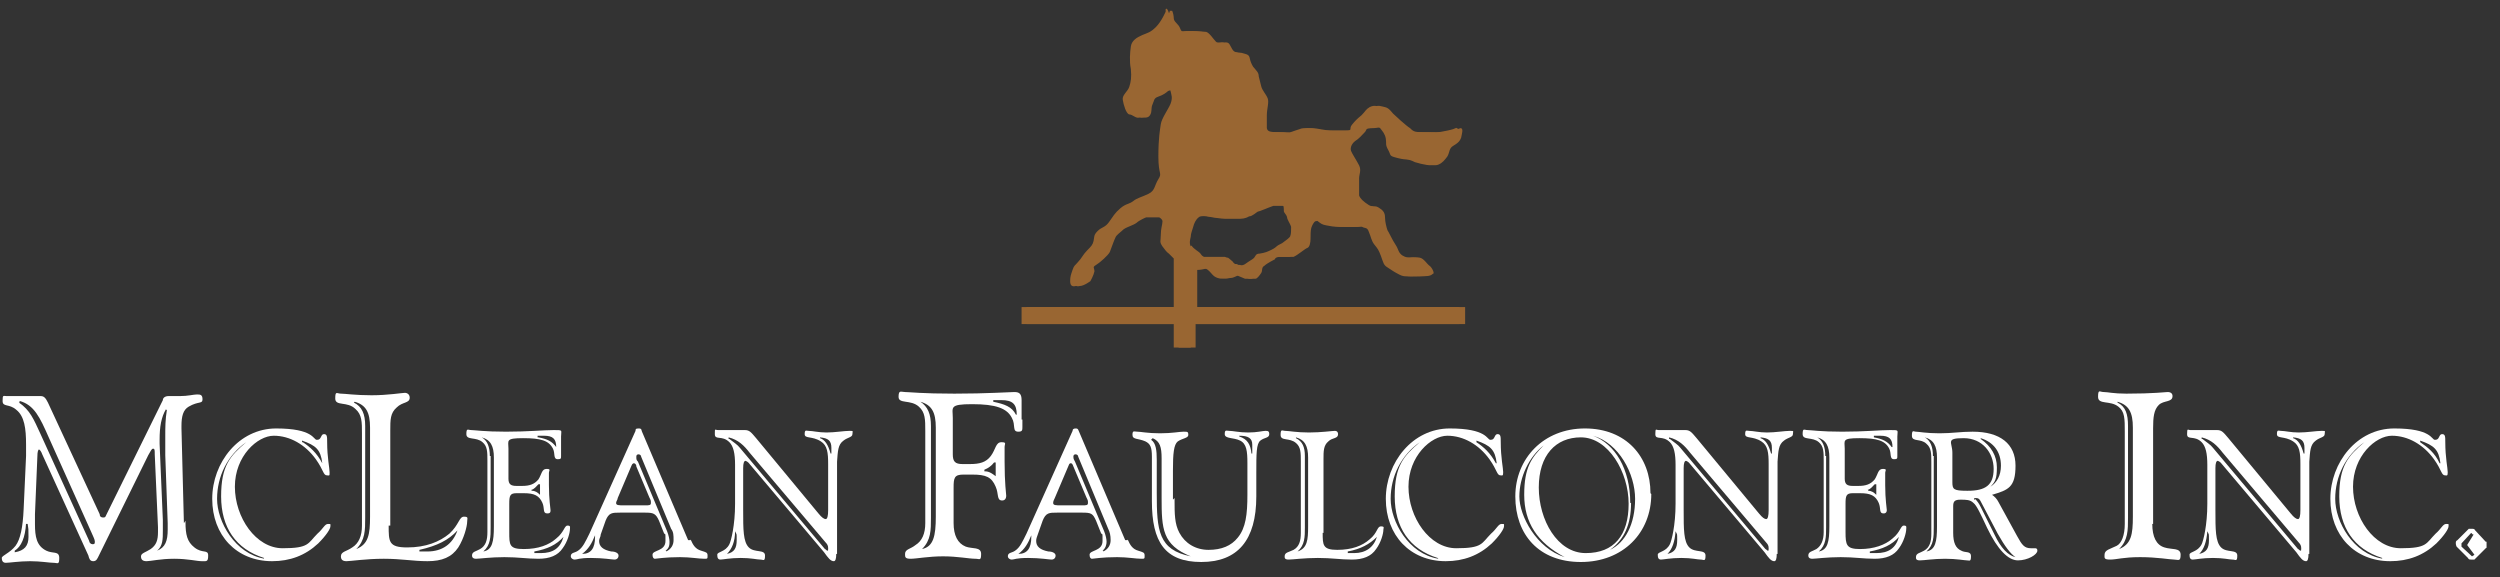 <?xml version="1.0" encoding="UTF-8"?> <svg xmlns:xlink="http://www.w3.org/1999/xlink" xmlns="http://www.w3.org/2000/svg" viewBox="26.28 7.564 308.88 71.314" version="1.1" id="Layer_1" style="max-height: 500px" width="308.88" height="71.314"><rect x="26.28" y="7.564" width="308.88" height="71.314" fill="#333333" stroke="none"/><defs><style> .st0 { fill: none; } .st1 { fill: #996632; } .st2 { fill: #fff; } .st3 { clip-path: url(#clippath); } </style><clipPath id="clippath"><rect height="74.2" width="307" y="8.9" x="26.5" class="st0"></rect></clipPath></defs><g class="st3"><g><path d="M174.2,46v-5.1h.2c.7,0,1.1-.4,1.6,0s.6.8,1.2,1c.7.2.8,0,1.2,0,.3,0,1-.4,1-.4l1.2.5h.8c.2,0,.5-.4.7-.7s0-.7.4-.9c.3-.3,1.3-.8,1.3-.8,0,0,0-.3.7-.3s1,0,1.6,0c.5-.2,1.4-1,1.7-1.1s.4-.7.4-1.1,0-1.1.1-1.4c.1-.3.3-.7.5-.8.3,0,.5-.3.8,0,.4.3.5.4,1,.5.6,0,1,.2,1.7.2h1.8c.5,0,.8-.2,1,0,.3.2.6,0,.8.6.3.7.3,1.1.7,1.6s.5.6.8,1.4c.3.8.3,1.1.8,1.4.5.3.7.5,1.3.8.7.4.9.3,2,.3s1.5,0,1.8-.3c.3,0-.1-.8-.4-1-.3-.2-.7-.9-1.2-1s-.6,0-1,0c-.5,0-.7,0-1.2-.3-.5-.4-.4-.7-.8-1.3-.4-.6-.8-1.5-1-1.8-.1-.3-.3-1-.3-1.6s-.3-.9-.8-1.2-.7,0-1.2-.3-1.1-.8-1.2-1.2v-2.1c0-.5.3-1,0-1.6s-.9-1.5-1-1.8,0-.8.5-1.2c.5-.3.9-.8,1.2-1.1s0-.5.9-.5,1.2-.3,1.5,0c.3.4.6.7.7,1.3s-.1.7.3,1.4c.4.7,0,.7,1.2,1,1.3.3,1.1,0,2.1.5,1,.3,2,.5,2.4.3.5-.2.8-.6,1.1-1,.3-.5.2-1,.7-1.3s.8-.5,1-1c.1-.5.3-1.1,0-1.2-.3,0,.2,0-1.2.3s-1.3.2-2.9.2-1.7,0-2.2-.5c-.5-.3-1.9-1.6-2.1-1.8-.2-.2-.5-.7-1-.8s-.8-.3-1.4,0c-.5.3-.5.5-1,1-.6.5-.8.7-1.2,1.2s.2.7-.8.7h-2c-1.2,0-1.8-.3-2.7-.3s-.5,0-1.5.3-.3.3-1.9.2c-1.6,0-2,0-2.1-.5v-1.6c0-.8.3-1.6.1-2.1s-.7-1-.8-1.5-.2-.7-.3-1.2c0-.5-.3-.7-.7-1.2q-.3-.5-.4-1c-.1-.5-.3-.5-1-.7-.7-.1-.9,0-1.2-.5s-.3-.8-.8-.8-.9.2-1.2-.1c-.3-.3-.8-1.1-1.2-1.2-.3,0-.9-.1-1.8-.1s-1.2.3-1.4-.3c-.2-.6-.8-.8-.8-1.3s-.3-1.4-.5-1.1v.3s-.5,1.2-1.2,1.9c-.7.7-1,.7-1.7,1-.7.4-1.3.7-1.4,1.4,0,.8-.2,1.8,0,2.8.1,1,0,1.6-.2,2.2-.2.6-.9,1-.8,1.6,0,.6.4,1.7.8,1.8.4,0,.8.5,1.2.4.5,0,.8,0,1-.6.1-.5,0-.7.2-1.1.2-.4.1-.7.7-.9.6-.2,1-.5,1.2-.7.2,0,.7-.4.8,0,.1.5.3.8,0,1.6-.3.7-1.1,1.8-1.2,2.5-.1.7-.3,1.7-.3,4s.5,2,0,2.8-.4,1.4-1.2,1.8c-.8.4-1.4.5-1.9.9s-.9.3-1.6.9c-.7.6-.9,1-1.4,1.7s-.9.6-1.4,1.1-.4.7-.5,1.2-.3.7-.8,1.2-.7,1-1.1,1.4c-.4.5-.5.4-.7,1s-.3.8-.3,1.4.3.7.7.6c.5,0,1.3-.6,1.3-.6,0,0,.4-.7.5-1.2,0-.5-.3-.5.2-.8s1.5-1.2,1.7-1.6c.2-.5.5-1.4.7-1.8.1-.3.7-.7,1-1,.4-.3,1.2-.5,1.6-.8.3-.3,1.2-.7,1.2-.7h2.2s.5.3.4.6-.2.8-.2,1.6-.2.8.2,1.4c.3.4.5.7.8.9.2.2.4.4.6.6v6h-18.8v2.1h18.8v2.9h2.1v-2.9h33.3v-2.1h-33.3l.2.4ZM173.4,38c-.2-.4-.1-.7,0-1.2,0-.4.2-.8.3-1.2s.3-.9.7-1.2c.3-.3,1.6,0,1.6,0,0,0,1.2.2,1.7.2h1.4c.6,0,1,0,1.5-.3.4,0,.9-.5,1.1-.6.2,0,1.3-.5,1.9-.7.6,0,1.3,0,1.5,0s.2.4.2.7.3.4.4.8c0,.3.4.8.5,1.2,0,.4,0,.9-.1,1.1,0,.2-.6.6-1,.9-.4.2-.6.3-.8.5s-.9.5-.9.5c0,0-.4.2-1.1.3-.6,0-.4.4-.9.7s-.6.4-.9.6c-.3.2-.8.2-1,0-.2,0-.7,0-.9-.4-.2-.2-.6-.5-.6-.5h-2.5c-.5,0-.7-.2-.9-.5-.1-.2-.9-.6-1.1-1" class="st1"></path><path d="M79.9,93.3h1.7v1.7s-.3,0-.4,0c0-.7-.3-1.1-.8-1.2h-1.6q-.5,0-.5.7v2.2q0,.3.3.3h.7c1.1,0,1.2,0,1.4-.5v-.4h.5v2.5h-.4v-.5c-.2-.5-.4-.5-1.5-.5h-.7q-.3,0-.3.3v1.7c0,1.3,0,1.3.7,1.4h.5v.4h-3.5s0-.3,0-.4h.3c.6,0,.7,0,.7-1.4v-4.5c0-1.3,0-1.3-.7-1.4h-.2v-.4h1.5s2.3,0,2.3,0Z" class="st2"></path><path d="M85.1,98.3q-.3,0-.4.3l-.5,1.5c-.2.7-.2.8.3.8h.4v.4h-2.5v-.4h.4c.4,0,.5-.2.7-.6,0-.3.3-.8.6-1.5l1.7-4.3c.2-.4.3-.7.2-.9.4,0,.8-.6.8-.6h.2c.2.5.4,1.1.5,1.7l1.7,5.1c.3.8.3.9,1,1h.2v.4h-3.1s0-.3,0-.4h.3c.4,0,.5-.2.3-.7l-.6-1.6c0-.3-.2-.3-.5-.3h-1.7ZM86.6,97.8c.3,0,.4,0,.3-.3l-.5-1.5c-.2-.6-.3-.9-.3-1h0s0,.4-.4,1l-.5,1.4c0,.4,0,.4.2.4h1.3,0Z" class="st2"></path><path d="M93.2,95.1c0-1.2,0-1.3-.6-1.4h-.3v-.4c.8,0,1.8,0,2.8,0s1.8,0,2.3.4c.6.3,1.1.9,1.1,1.8s-.9,1.7-1.5,1.9v.2c1,1.6,1.6,2.7,2.1,3.1.3.3.7.4.8.4v.2h-.8c-1.2,0-1.8-.5-2.5-1.6-.3-.5-.7-1.2-1-1.6-.2-.4-.4-.4-.8-.4s-.4,0-.4.3v1.6c0,1.3,0,1.3.7,1.4h.3v.4h-3.2s0-.3,0-.4h.3c.6,0,.7,0,.7-1.4v-4.4ZM94.6,96.9q0,.4.6.4c1.2,0,1.7-.6,1.7-1.7s-.6-1.8-1.7-1.8-.6,0-.6.6v2.5Z" class="st2"></path><path d="M111.8,101c0,0,0,.3,0,.4h-3.1s0-.3,0-.4h.3c.5,0,.5-.2.5-1.1v-5h0c-.3.7-.5,1-.7,1.5l-1,2.1c-.4.8-1,2.2-1.2,2.8h-.3c-.2-.7-.7-1.8-1-2.4l-1.1-2.3c-.2-.5-.6-1.3-.7-1.6h0v4.8q0,1,.5,1.1h.4v.4h-2.6c0,0,0-.3,0-.4h.2c.6,0,.7-.3.8-1,0-.8,0-1.6.2-2.8,0-.8,0-1.8,0-2.6s-.2-.8-.7-.9h-.4v-.4h2.4c0,.7.4,1.4.7,2l1.3,2.8c0,.2.4.8.6,1.1.2-.4.4-.7.6-1.3l1.1-2.3c.4-.8.8-1.5,1-2.3h2.3c0,0,.2.3,0,.4h-.4c-.5,0-.7.3-.7,1,0,1.8,0,3.6,0,5.4,0,.8.2.9.6.9h.4-.2Z" class="st2"></path><rect height="8.5" width=".6" y="93.1" x="119.2" class="st2"></rect><path d="M127.8,95.1c0-1.3,0-1.3-.7-1.4h-.2v-.4h5.5c0,.2.1,1.2.2,1.7,0,0-.3,0-.4,0-.2-.7-.4-1-.8-1.1-.3,0-.6,0-1,0h-.8q-.5,0-.5.7v2q0,.3.3.3h.6c1.1,0,1.3,0,1.3-.5v-.4h.5v2.5h-.4v-.5c-.2-.5-.4-.5-1.4-.5h-.6q-.3,0-.3.3v1.5c0,.6,0,1.1.2,1.3.1.2.4.3,1.4.3,1.5,0,1.8-.3,2.2-1.3h.4c0,.5-.3,1.4-.5,1.8h-6.2s0-.3,0-.4h.4c.6,0,.7,0,.7-1.4v-4.5h0Z" class="st2"></path><path d="M135.7,101c-.2-.3-.4-1.1-.4-1.8s.3,0,.4,0c.2.6.9,1.9,2.1,1.9s1.4-.6,1.4-1.3-.3-1.2-1.2-1.8l-.5-.3c-.9-.5-1.7-1.2-1.7-2.3s.9-2.2,2.7-2.2,1.1,0,1.7.3c.1.3.3,1.1.3,1.6s-.3,0-.4,0c-.2-.6-.6-1.4-1.6-1.4s-1.4.6-1.4,1.3.4,1.1,1.2,1.5l.8.4c.8.4,1.7,1.2,1.7,2.4s-1.1,2.4-2.8,2.4-1.7-.4-2-.5" class="st2"></path><path d="M146,94.3q0-.5-.3-.5h-.7c-1.1,0-1.4,0-1.9,1.1h-.4c.2-.7.4-1.4.5-1.8h.2c0,.3.2.3,1.1.3h4.9c.6,0,.8,0,.9-.3h.3c-.1.5-.2,1.5-.2,1.9,0,0-.3,0-.4,0-.2-.9-.4-1.2-1.7-1.2h-.7q-.3,0-.3.5v5.2c0,1.3.1,1.3.7,1.4h.4v.4h-3.7s-.1-.3,0-.4h.5c.6,0,.7,0,.7-1.4v-5.2h0Z" class="st2"></path><path d="M153.7,98.3q-.3,0-.4.3l-.5,1.5c-.2.7-.2.8.3.8h.4v.4h-2.5v-.4h.4c.4,0,.5-.2.7-.6.1-.3.3-.8.6-1.5l1.7-4.3c.2-.4.3-.7.2-.9.4,0,.8-.6.8-.6h.2c.2.5.4,1.1.5,1.7l1.7,5.1c.3.8.3.9,1,1h.2v.4h-3.1s-.1-.3,0-.4h.3c.4,0,.5-.2.3-.7l-.6-1.6c-.1-.3-.2-.3-.5-.3h-1.7ZM155.2,97.8c.3,0,.4,0,.3-.3l-.5-1.5c-.2-.6-.3-.9-.3-1h0s-.1.4-.4,1l-.5,1.4c-.1.4,0,.4.2.4h1.3-.1Z" class="st2"></path><path d="M162.8,94.3q0-.5-.3-.5h-.7c-1.1,0-1.4,0-1.9,1.1h-.4c.2-.7.4-1.4.5-1.8h.2c0,.3.2.3,1.1.3h4.9c.6,0,.8,0,.9-.3h.3c-.1.5-.2,1.5-.2,1.9,0,0-.3,0-.4,0-.2-.9-.4-1.2-1.7-1.2h-.7q-.3,0-.3.5v5.2c0,1.3.1,1.3.7,1.4h.4v.4h-3.7s-.1-.3,0-.4h.5c.6,0,.7,0,.7-1.4v-5.2h0Z" class="st2"></path><path d="M170.5,95.1c0-1.3-.1-1.3-.7-1.4h-.2v-.4h5.5c0,.2.1,1.2.2,1.7,0,0-.3,0-.4,0-.2-.7-.4-1-.8-1.1-.3,0-.6,0-1,0h-.8q-.5,0-.5.7v2q0,.3.3.3h.6c1.1,0,1.3,0,1.3-.5v-.4h.5v2.5h-.4v-.5c-.2-.5-.4-.5-1.4-.5h-.6q-.3,0-.3.3v1.5c0,.6,0,1.1.2,1.3.1.2.4.3,1.4.3,1.5,0,1.8-.3,2.2-1.3h.4c0,.5-.3,1.4-.5,1.8h-6.2s-.1-.3,0-.4h.4c.6,0,.7,0,.7-1.4v-4.5h0Z" class="st2"></path><rect height="8.5" width=".6" y="93.1" x="183" class="st2"></rect><path d="M191.5,95.1c0-1.2,0-1.3-.6-1.4h-.3v-.4c.8,0,1.8,0,2.8,0s1.8,0,2.3.4c.6.3,1.1.9,1.1,1.8s-.9,1.7-1.5,1.9v.2c1,1.6,1.6,2.7,2.1,3.1.3.3.7.4.8.4v.2h-.8c-1.2,0-1.8-.5-2.5-1.6-.3-.5-.7-1.2-1-1.6-.2-.4-.4-.4-.8-.4s-.4,0-.4.3v1.6c0,1.3.1,1.3.7,1.4h.3v.4h-3.2s-.1-.3,0-.4h.3c.6,0,.7,0,.7-1.4v-4.4ZM192.9,96.9q0,.4.6.4c1.2,0,1.7-.6,1.7-1.7s-.6-1.8-1.7-1.8-.6,0-.6.6v2.5Z" class="st2"></path><path d="M201,95.1c0-1.3-.1-1.3-.7-1.4h-.2v-.4h5.5c0,.2.1,1.2.2,1.7,0,0-.3,0-.4,0-.2-.7-.4-1-.8-1.1-.3,0-.6,0-1,0h-.8q-.5,0-.5.7v2q0,.3.3.3h.6c1.1,0,1.3,0,1.3-.5v-.4h.5v2.5h-.4v-.5c-.2-.5-.4-.5-1.4-.5h-.6q-.3,0-.3.3v1.5c0,.6,0,1.1.2,1.3.1.2.4.3,1.4.3,1.5,0,1.8-.3,2.2-1.3h.4c0,.5-.3,1.4-.5,1.8h-6.2s-.1-.3,0-.4h.4c.6,0,.7,0,.7-1.4v-4.5h0Z" class="st2"></path><path d="M208.9,101c-.2-.3-.4-1.1-.4-1.8s.3,0,.4,0c.2.6.9,1.9,2.1,1.9s1.4-.6,1.4-1.3-.3-1.2-1.2-1.8l-.5-.3c-.9-.5-1.7-1.2-1.7-2.3s.9-2.2,2.7-2.2,1.1,0,1.7.3c.1.3.3,1.1.3,1.6s-.3,0-.4,0c-.2-.6-.6-1.4-1.6-1.4s-1.4.6-1.4,1.3.4,1.1,1.2,1.5l.8.4c.8.4,1.7,1.2,1.7,2.4s-1.1,2.4-2.8,2.4-1.7-.4-2-.5" class="st2"></path><path d="M218.6,99.6c0,1.3.1,1.3.7,1.4h.3v.4h-3.2s-.1-.3,0-.4h.3c.6,0,.7,0,.7-1.4v-4.5c0-1.3-.1-1.3-.7-1.4h-.3v-.4h3.2s.1.3,0,.4h-.3c-.6,0-.7,0-.7,1.4v4.5Z" class="st2"></path><path d="M223,95.1c0-1.2,0-1.3-.6-1.4h-.3v-.4c.9,0,1.8,0,3,0s2,0,2.9.4c1.5.5,2.5,1.8,2.5,3.6s-.7,2.7-2.2,3.5c-.9.4-1.9.6-3,.6h-3.3s-.1-.3,0-.4h.3c.6,0,.7,0,.7-1.4v-4.4h0ZM224.4,99.1c0,1.2,0,1.8,1.4,1.8,2.2,0,3.1-1.5,3.1-3.6s-1.4-3.6-3.4-3.6-.9,0-1,.2v5.2h-.1Z" class="st2"></path><path d="M234,95.1c0-1.3-.1-1.3-.7-1.4h-.2v-.4h5.5c0,.2.1,1.2.2,1.7,0,0-.3,0-.4,0-.2-.7-.4-1-.8-1.1-.3,0-.6,0-1,0h-.8q-.5,0-.5.7v2q0,.3.3.3h.6c1.1,0,1.3,0,1.3-.5v-.4h.5v2.5h-.4v-.5c-.2-.5-.4-.5-1.4-.5h-.6q-.3,0-.3.3v1.5c0,.6,0,1.1.2,1.3.1.2.4.3,1.4.3,1.5,0,1.8-.3,2.2-1.3h.4c0,.5-.3,1.4-.5,1.8h-6.2s-.1-.3,0-.4h.4c.6,0,.7,0,.7-1.4v-4.5h0Z" class="st2"></path><path d="M249.2,99.2v2.1c0,0-.3.2-.4.2-.2-.3-.5-.7-1.4-1.7l-2.8-3.2c-.8-.9-1.2-1.3-1.4-1.5v3.2c0,.9,0,2,.2,2.4.1.2.3.3.6.3h.3c.1,0,0,.4,0,.4h-2.7s-.1-.3,0-.4h.3c.2,0,.4,0,.5-.3.2-.4.2-1.4.2-2.4v-2.9c0-.9,0-1.1-.4-1.5-.1,0-.5-.2-.6-.2h-.2v-.4h2.2c.2.5,1.5,2,2,2.5l1.2,1.3c.5.6,1.6,1.8,1.8,1.9v-2.7c0-.9,0-2-.2-2.4-.1-.2-.3-.3-.6-.3h-.3c-.1,0,0-.4,0-.4h2.7s.1.3,0,.4h-.3c-.2,0-.4,0-.5.3-.2.4-.2,1.4-.2,2.4v2.9h0Z" class="st2"></path><path d="M255.5,94.3q0-.5-.3-.5h-.7c-1.1,0-1.4,0-1.9,1.1h-.4c.2-.7.4-1.4.5-1.8h.2c0,.3.2.3,1.1.3h4.9c.6,0,.8,0,.9-.3h.3c-.1.5-.2,1.5-.2,1.9,0,0-.3,0-.4,0-.2-.9-.4-1.2-1.7-1.2h-.7q-.3,0-.3.5v5.2c0,1.3.1,1.3.7,1.4h.4v.4h-3.7s-.1-.3,0-.4h.5c.6,0,.7,0,.7-1.4v-5.2h0Z" class="st2"></path><path d="M264.7,99.6c0,1.3.1,1.3.7,1.4h.3v.4h-3.2s-.1-.3,0-.4h.3c.6,0,.7,0,.7-1.4v-4.5c0-1.3-.1-1.3-.7-1.4h-.3v-.4h3.2s.1.3,0,.4h-.3c-.6,0-.7,0-.7,1.4v4.5Z" class="st2"></path><path d="M270.2,98.3q-.3,0-.4.3l-.5,1.5c-.2.7-.2.8.3.8h.4v.4h-2.5v-.4h.4c.4,0,.5-.2.7-.6.1-.3.3-.8.6-1.5l1.7-4.3c.2-.4.3-.7.2-.9.4,0,.8-.6.8-.6h.2c.2.5.4,1.1.5,1.7l1.7,5.1c.3.8.3.9,1,1h.2v.4h-3.1s-.1-.3,0-.4h.3c.4,0,.5-.2.3-.7l-.6-1.6c-.1-.3-.2-.3-.5-.3h-1.7ZM271.6,97.8c.3,0,.4,0,.3-.3l-.5-1.5c-.2-.6-.3-.9-.3-1h0s-.1.4-.4,1l-.5,1.4c-.1.4,0,.4.2.4h1.3-.1Z" class="st2"></path><path d="M279.6,99.3c0,.6,0,1,.2,1.2.1.2.3.3,1.3.3s1.5,0,2.1-1.3h.4c0,.5-.4,1.4-.5,1.8h-5.9s-.1-.3,0-.4h.4c.6,0,.7-.2.7-1.4v-4.5c0-1.3-.1-1.3-.7-1.4h-.3v-.4h3.3c.1,0,.1.3,0,.4h-.3c-.6,0-.7.2-.7,1.4v4.3h0Z" class="st2"></path><path d="M49.2,72.1c0,1.5.2,2.4,1.1,3.1,1,.8,1.7.2,1.7,1s-.2.7-.8.7-1.7-.3-3.4-.3-2.9.3-3.4.3-.7-.2-.7-.6.6-.5,1.2-.9c.7-.5.9-1.1.9-2.1v-.6l-.4-9c0-.5,0-.7-.2-.7s-.3.3-.6.8l-6.1,12.4c-.2.4-.3.7-.7.7s-.5-.3-.6-.7l-5.7-12.5c-.1-.3-.3-.6-.4-.6s-.2.3-.2.8l-.3,7.2v1.2c0,1.6.2,2.7,1.4,3.3.8.4,1.6,0,1.6.9s-.2.6-.7.6-1.6-.2-2.9-.2-2.6.2-3,.2-.5-.3-.5-.6,1-.6,1.7-1.5c.6-.8.9-2.3,1-4.5l.3-6.6v-1.4c0-2-.2-3.5-1.2-4.3-.9-.8-1.7-.3-1.7-1.1s.1-.6.5-.6,1,0,2.4,0h1.8c.4,0,.6.2.9.8l6.4,13.8c0,.3.2.4.4.4s.3,0,.4-.3l7-14.2c0-.3.3-.5.7-.5s.8,0,1.4,0c1,0,1.7-.2,2.1-.2s.7,0,.7.6-.5.2-1.7.9c-.7.4-.9,1.2-.9,2.4v.3l.3,11.7.2-.3ZM29.5,72.2c-.1,1.8-.6,2.9-1.4,3.4v.2c1.2-.2,1.7-.8,1.7-1.9s0-.9-.1-1.6h-.2ZM28.6,57.3c1.4.9,1.9,2.2,2.6,3.7l6.1,13.4c0,.2.2.4.4.4s.3,0,.3-.3-.2-.6-.4-1.1l-5.3-11.8c-1.1-2.5-1.8-4-3.6-4.5v.2h0ZM46.8,58.1c-.6,1-.8,2.2-.8,3.8v.5l.4,9.4v1.3c0,1.1,0,1.9-.7,2.5h0c1-.4,1.3-1.2,1.3-2.6v-.8l-.3-8.4v-2.4c0-1,0-2,.2-3.2h-.1Z" class="st2"></path><path d="M65.5,61.9c.5,0,.4-.7.8-.7s.4.3.4,1c0,1.9.3,3.2.3,3.7s0,.4-.3.4c-.5,0-.4-.6-1.4-2-1.3-1.8-3.2-2.9-5.2-2.9s-4.8,2.5-4.8,6.3,2.6,7.6,5.9,7.6,3.1-.6,4.3-1.8c.7-.6.9-1.2,1.3-1.2s.3,0,.3.3c0,.3-.5,1.1-1.5,2.1-1.6,1.5-3.5,2.2-5.7,2.2-4.4,0-7.4-3.2-7.4-7.7s3.3-8.7,7.9-8.7,4.6,1.4,5,1.4M58.9,76.5c-3.5-1.1-5.3-3.8-5.3-7.6s1.1-5,3.1-6.7h0c-2.3,1.6-3.6,4.2-3.6,7s2.2,6.8,5.9,7.4h-.1ZM63.7,62.2c.9.6,1.7,1.3,2.4,2.6h0c-.2-1.7-.8-2.2-2.5-2.8h0v.2Z" class="st2"></path><path d="M74.3,72.5h0c0,2,0,2.7,2.3,2.7s4-.7,5.2-1.7c1.2-1.1,1.2-2.1,1.8-2.1s.4.2.4.6c0,.6-.4,2.1-1.1,3.2-.8,1.2-2,1.7-3.8,1.7s-3.2-.3-5.4-.3-4.1.3-4.6.3-.7-.2-.7-.6c0-.6.7-.6,1.4-1.1.8-.5,1.2-1.4,1.2-2.7v-11.4c0-1.4,0-2.3-.8-3-1-1-2.5-.3-2.5-1.3s.2-.6.7-.6,1.8.2,3.8.2,3.8-.3,4.1-.3.6.2.6.6c0,.7-.9.5-1.6,1.2-.8.7-.8,1.5-.8,2.9v11.7h-.2ZM70,57.3c1,.5,1.4,1.4,1.4,2.9v11.3c0,1.6,0,2.8-1.1,3.9h0c1.5-.6,1.7-1.8,1.7-4v-11c0-1.9-.5-2.8-1.9-3.2h0ZM78.1,75.7h1c1.8,0,3.1-.9,3.7-2.6h0c-1.1,1.2-2.5,1.9-4.7,2.4h0v.2Z" class="st2"></path><path d="M89.1,66.7c0,.7.3.9,1,.9h.7c.9,0,1.5-.2,2-.8.4-.6.4-1.3,1-1.3s.3.2.3.5v1.5c0,1.8.2,2.9.2,3.1s0,.4-.4.4c-.6,0-.3-.6-.6-1.3-.4-.9-1-1.2-2.3-1.2h-.9c-.8,0-.9.3-.9,1.3v3.5c0,1.6,0,2.1,1.8,2.1s3.1-.5,4-1.3c1-.8,1-1.6,1.4-1.6s.3.2.3.4c0,.5-.3,1.6-.9,2.4-.6.9-1.6,1.3-3,1.3s-2.5-.2-4.2-.2-3.1.2-3.5.2-.5-.2-.5-.4c0-.5.5-.5,1-.8.7-.4.9-1.1.9-2.1v-8.8c0-1.1,0-1.8-.6-2.3-.8-.7-2-.2-2-1s.2-.5.6-.5,1.6.2,4.3.2,4.7-.2,5.9-.2.9,0,.9.8v2.4c0,.3,0,.4-.4.4-.6,0-.3-.7-.6-1.3-.5-1-1.5-1.3-3.7-1.3s-1.8.3-1.8,1.3v3.7ZM86.9,63.9v8.8c0,1.2,0,2.2-.9,3,1.1-.2,1.3-1.2,1.3-3.1v-8.5c0-1.4-.4-2.2-1.5-2.5.7.4,1,1.2,1,2.3M92,68.2c.4,0,.7.2,1,.5h0v-1.3h-.2c-.3.3-.5.6-.9.7h0ZM92.3,75.9h.8c1.5,0,2.4-.6,2.8-2h0c-.9,1-2,1.5-3.6,1.8h0v.2ZM92.8,61.6c1.1.2,1.7.5,2.2,1.2h0c0-1-.4-1.4-1.5-1.4s-.4,0-.8,0h0v.2Z" class="st2"></path><path d="M111.6,74.2c.3.7.6,1.2,1.3,1.4.6.2.8.2.8.6s0,.4-.4.4c-.7,0-1.7-.2-3-.2-1.9,0-2.9.2-3.1.2s-.3-.2-.3-.5c0-.6,1.6-.4,1.6-1.7s0-.6-.2-1l-.6-1.5c-.4-.9-.7-1-1.7-1h-3.1c-1,0-1.4,0-1.8,1l-.6,1.7c0,.3-.2.5-.2.8,0,.7.5,1.1,1.5,1.3.5,0,.9.2.9.5s-.2.5-.5.5-1.4-.2-2.9-.2-1.7.2-2,.2-.5-.2-.5-.4c0-.5.5-.4.9-.7.6-.4.9-1.1,1.4-2.1l5.7-12.7c0-.2,0-.3.4-.3s.3.2.4.4l5.7,13.4h.3ZM98.2,76h0c1.1,0,1.6-.7,1.6-2.1v-.2h0c-.4,1-.8,1.7-1.6,2.3M104.6,64.8c0,0-.2,0-.3.3l-1.7,4c0,.2-.2.4-.2.6,0,.3.3.3,1,.3h2.6c.5,0,.7,0,.7-.3s0-.3-.2-.7l-1.6-3.8c0-.3-.2-.4-.3-.4M108.6,75.7c.6-.3.9-.8.9-1.4s0-1-.3-1.4l-3.7-8.9c0-.2-.2-.3-.3-.3s-.3,0-.3.3,0,.4.2.6l3.6,8.6c.2.5.3,1,.3,1.3s0,.8-.5,1.1h.1Z" class="st2"></path><path d="M129.6,76c0,.6-.1.9-.3.9-.4,0-.7-.4-1.2-1.1l-9.2-10.9c-.2-.3-.5-.4-.5-.4-.2,0-.3.3-.3.9v5.2c0,2.4,0,3.9.7,4.6s2,.2,2,1-.2.5-.6.5-1.1-.2-2.4-.2-2.2.2-2.5.2-.4-.2-.4-.6,1-.3,1.5-1.3c.2-.4.7-2.3.7-5v-4.8c0-1.4-.2-2.3-.7-2.8-.9-.9-1.8-.2-1.8-1s0-.5.4-.5.8,0,1.2,0c.9,0,1.5,0,2.1,0s.8.3,1.4,1l7.7,9.3c.4.5.7.7.9.7s.3-.4.3-1.1v-5.7c0-1.4-.1-2.3-.9-2.8-1.1-.7-2-.3-2-.9s.2-.4.5-.4c.5,0,1.2.2,2.2.2s2.2-.2,2.8-.2.4,0,.4.4-.6.4-1.1.8c-.7.5-.7,1.3-.8,2.6v11.4h0ZM117.1,73.2c0,1.3-.4,2.2-1,2.8h0c.9-.2,1.2-.7,1.2-1.7s0-.6-.2-1.1h0ZM116.4,61.8c.5.4,1,.7,1.3,1.1l10.5,12.5c.1,0,.2.2.3.2s.1,0,.1-.3-.1-.5-.3-.7l-9.4-11.1c-.7-.9-1.4-1.6-2.6-1.9h0v.2ZM127.6,61.7c.6.2,1,.8,1.3,1.9h.1v-.7c0-.9-.4-1.2-1.4-1.3h0Z" class="st2"></path><path d="M152.6,59.4v.9c0,.4,0,.6-.5.6-.8,0-.3-.8-.8-1.7-.6-1.2-2-1.7-4.9-1.7s-2.4.4-2.4,1.7v4.5c0,.9.3,1.2,1.2,1.2h.9c1.2,0,2-.2,2.6-1s.6-1.7,1.3-1.7.4.2.4.6v1.8c0,2.7.2,4,.2,4.2,0,.4-.2.6-.5.6-.7,0-.4-.8-.8-1.7-.5-1.2-1.2-1.5-2.9-1.5h-1.1c-1.1,0-1.2.4-1.2,1.6v4.4c0,1.5.5,2.5,1.5,2.9.8.3,1.9,0,1.9.9s-.2.6-.7.6c-.8,0-2.2-.3-4-.3s-3.3.3-4,.3-.7-.2-.7-.6c0-.6.7-.6,1.3-1.1.8-.5,1.2-1.4,1.2-2.7v-11.4c0-1.4,0-2.3-.8-3-1-.9-2.5-.3-2.5-1.2s.3-.6.8-.6,2.1.2,6.1.2,6.8-.2,7.4-.2.9.2.9,1v2.4ZM141.3,60.2v11.3c0,1.6,0,2.8-1.1,3.9,1.4-.3,1.7-1.6,1.7-4v-11c0-1.9-.5-2.8-1.9-3.2.9.6,1.3,1.5,1.3,3M148,65.8c.5,0,.9.3,1.3.6h0v-1.7h-.2c-.3.4-.7.7-1.2.9v.2h0ZM149,57.2c1.4.3,2.3.6,2.8,1.6h.1c0-1.3-.5-1.8-1.9-1.8s-.5,0-1,0h0v.2Z" class="st2"></path><path d="M165.6,74.2c.3.7.6,1.2,1.3,1.4.6.2.8.2.8.6s0,.4-.4.4c-.7,0-1.7-.2-3-.2-1.9,0-2.9.2-3.1.2s-.3-.2-.3-.5c0-.6,1.6-.4,1.6-1.7s0-.6-.2-1l-.6-1.5c-.4-.9-.6-1-1.7-1h-3.1c-1,0-1.4,0-1.8,1l-.6,1.7c-.1.3-.2.5-.2.8,0,.7.5,1.1,1.5,1.3.5,0,.9.2.9.5s-.2.5-.5.5-1.4-.2-2.9-.2-1.7.2-2,.2-.5-.2-.5-.4c0-.5.5-.4.9-.7.6-.4.9-1.1,1.4-2.1l5.7-12.7c0-.2.1-.3.4-.3s.3.2.4.4l5.7,13.4h.3ZM152.1,76h0c1.1,0,1.6-.7,1.6-2.1v-.2h0c-.4,1-.8,1.7-1.6,2.3M158.6,64.8c-.1,0-.2,0-.3.3l-1.7,4c-.1.2-.2.4-.2.6,0,.3.3.3,1,.3h2.6c.5,0,.7,0,.7-.3s0-.3-.2-.7l-1.6-3.8c-.1-.3-.2-.4-.3-.4M162.6,75.7c.6-.3.9-.8.9-1.4s-.1-1-.3-1.4l-3.7-8.9c0-.2-.2-.3-.3-.3s-.3,0-.3.3.1.4.2.6l3.6,8.6c.2.5.3,1,.3,1.3s-.1.8-.5,1.1h.1Z" class="st2"></path><path d="M171.4,69.1v.3c0,1.6,0,2.9.6,4,.7,1.3,2,2.1,3.6,2.1s2.8-.5,3.6-1.5c1-1.2,1.2-2.9,1.2-5.3v-3.9c0-1.5-.1-2.4-.9-2.8-.8-.4-1.9-.2-1.9-.8s.2-.4.6-.4,1.2.2,2.3.2,1.8-.2,2.1-.2.5,0,.5.4c0,.5-.6.4-1.1.8s-.5,1.6-.5,4v2.9c0,5.4-2.3,8.1-6.8,8.1s-6.1-2.5-6.1-7.5v-5.5c0-1.2-.2-1.6-.8-1.9-.9-.4-1.6-.2-1.6-.8s.2-.4.6-.4,1.3.2,2.8.2,2.4-.2,2.9-.2.6,0,.6.4-.7.4-1.3.8c-.5.4-.6,1.5-.6,3.6v3.6l.2-.2ZM168.5,61.9c.6.4.7,1.3.7,2.5v4.1c0,4.6.2,7,4.2,7.8h0c-3.5-1.4-3.6-3.4-3.6-7.2v-4.9c0-1.4-.2-2.1-1.1-2.5h0l-.2.2ZM179.4,61.5c1,.3,1.4,1,1.5,2.1h.1v-1.1c0-.8-.5-1.1-1.6-1.1h0Z" class="st2"></path><path d="M189.7,73.4h0c0,1.5,0,2.1,1.8,2.1s3.1-.5,4-1.3c1-.8.9-1.6,1.4-1.6s.3.2.3.4c0,.5-.3,1.6-.9,2.4-.6.9-1.6,1.3-3,1.3s-2.5-.2-4.2-.2-3.1.2-3.6.2-.5-.2-.5-.4c0-.5.5-.5,1.1-.8.7-.4.9-1.1.9-2.1v-8.8c0-1.1,0-1.8-.6-2.3-.8-.7-1.9-.2-1.9-1s.2-.5.6-.5,1.4.2,2.9.2,2.9-.2,3.2-.2.4.2.4.4c0,.6-.7.4-1.2.9-.6.5-.6,1.2-.6,2.2v9.1h0ZM186.4,61.7c.8.4,1.1,1.1,1.1,2.2v8.8c0,1.2,0,2.2-.9,3h0c1.2-.4,1.3-1.4,1.3-3.1v-8.5c0-1.4-.4-2.2-1.5-2.5h0ZM192.8,75.9h.8c1.4,0,2.4-.7,2.8-2h0c-.9.9-2,1.5-3.6,1.8h0v.2Z" class="st2"></path><path d="M210.5,61.9c.5,0,.4-.7.8-.7s.4.3.4,1c0,1.9.3,3.2.3,3.7s-.1.4-.3.4c-.5,0-.4-.6-1.4-2-1.3-1.8-3.2-2.9-5.2-2.9s-4.8,2.5-4.8,6.3,2.6,7.6,5.9,7.6,3.1-.6,4.3-1.8c.7-.6.9-1.2,1.3-1.2s.3,0,.3.3c0,.3-.5,1.1-1.5,2.1-1.6,1.5-3.5,2.2-5.7,2.2-4.4,0-7.4-3.2-7.4-7.7s3.3-8.7,7.9-8.7,4.6,1.4,5,1.4M203.9,76.5c-3.5-1.1-5.3-3.8-5.3-7.6s1.1-5,3.1-6.7h0c-2.3,1.6-3.6,4.2-3.6,7s2.2,6.8,5.9,7.4h0ZM208.7,62.2c.9.6,1.7,1.3,2.4,2.6h.1c-.2-1.7-.8-2.2-2.5-2.8h0v.2Z" class="st2"></path><path d="M230.3,68.6c0,4.8-3.5,8.4-8.7,8.4s-8.1-3.4-8.1-8.1,3.5-8.4,8.6-8.4,8.1,3.5,8.1,8M219.6,76.4c-3.4-1.8-5-4.3-5-7.7s.9-4.6,2.4-6.1h0c-1.8,1.4-3,3.9-3,6.3s2.1,6.4,5.6,7.5h0ZM221.6,61.6c-3.1,0-5.2,2.2-5.2,6.2s2.3,8.1,5.8,8.1,5.3-2.2,5.3-6.1-2.5-8.2-5.9-8.2M227.8,69.7c0,2.6-.8,4.5-2.6,5.8h0c1.9-.9,3.1-3.2,3.1-6.3s-2-6.9-5.2-7.8h0c2.7,1,4.6,4.1,4.6,8.3" class="st2"></path><path d="M245.8,76c0,.6-.1.9-.3.9-.4,0-.7-.4-1.2-1.1l-9.2-10.9c-.2-.3-.5-.4-.5-.4-.2,0-.3.3-.3.9v5.2c0,2.4,0,3.9.7,4.6s2,.2,2,1-.2.5-.6.5-1.1-.2-2.4-.2-2.2.2-2.5.2-.4-.2-.4-.6,1-.3,1.5-1.3c.2-.4.7-2.3.7-5v-4.8c0-1.4-.2-2.3-.7-2.8-.9-.9-1.8-.2-1.8-1s.1-.5.4-.5.8,0,1.2,0c.9,0,1.5,0,2.1,0s.8.3,1.4,1l7.7,9.3c.4.5.7.7.9.7s.3-.4.3-1.1v-5.7c0-1.4-.1-2.3-.9-2.8-1.1-.7-2-.3-2-.9s.2-.4.5-.4c.5,0,1.2.2,2.2.2s2.2-.2,2.8-.2.4,0,.4.4-.6.4-1.1.8c-.7.5-.7,1.3-.8,2.6v11.4h0ZM233.3,73.2c-.1,1.3-.4,2.2-1,2.8h0c.9-.2,1.2-.7,1.2-1.7s0-.6-.2-1.1h0ZM232.6,61.8c.5.4,1,.7,1.3,1.1l10.5,12.5c.1,0,.2.2.3.2s.1,0,.1-.3-.1-.5-.3-.7l-9.4-11.1c-.7-.9-1.4-1.6-2.6-1.9h0v.2ZM243.8,61.7c.6.2,1,.8,1.3,1.9h.1v-.7c0-.9-.4-1.2-1.4-1.3h0Z" class="st2"></path><path d="M254.2,66.7c0,.7.3.9,1,.9h.7c.9,0,1.5-.2,2-.8.4-.6.4-1.3,1-1.3s.3.2.3.5v1.5c0,1.8.2,2.9.2,3.1s-.1.4-.4.4c-.6,0-.3-.6-.6-1.3-.4-.9-1-1.2-2.3-1.2h-.9c-.8,0-.9.3-.9,1.3v3.5c0,1.6.1,2.1,1.8,2.1s3.1-.5,4-1.3c1-.8,1-1.6,1.4-1.6s.3.2.3.4c0,.5-.3,1.6-.9,2.4-.6.9-1.6,1.3-3,1.3s-2.5-.2-4.2-.2-3.1.2-3.5.2-.5-.2-.5-.4c0-.5.5-.5,1-.8.6-.4.9-1.1.9-2.1v-8.8c0-1.1,0-1.8-.6-2.3-.8-.7-2-.2-2-1s.2-.5.6-.5,1.6.2,4.3.2,4.7-.2,5.9-.2.9,0,.9.8v2.4c0,.3,0,.4-.4.4-.6,0-.3-.7-.6-1.3-.5-1-1.5-1.3-3.7-1.3s-1.8.3-1.8,1.3v3.7ZM251.9,63.9v8.8c0,1.2,0,2.2-.9,3,1.1-.2,1.3-1.2,1.3-3.1v-8.5c0-1.4-.4-2.2-1.5-2.5.7.4,1,1.2,1,2.3M257.1,68.2c.4,0,.7.2,1,.5h0v-1.3h-.2c-.3.3-.5.6-.9.7h.1ZM257.3,75.9h.8c1.5,0,2.4-.6,2.8-2h0c-.9,1-2,1.5-3.6,1.8h0v.2ZM257.8,61.6c1.1.2,1.7.5,2.2,1.2h.1c0-1-.4-1.4-1.5-1.4s-.4,0-.8,0h0v.2Z" class="st2"></path><path d="M273.2,69.6l2.3,4.2c.6,1.1.9,1.5,1.7,1.5s.4,0,.5,0,.3,0,.3.3c0,.5-1.2,1.2-2.4,1.2s-2.5-1.3-3.8-4c-.8-1.7-1.3-2.8-1.7-3.1-.4-.4-.9-.4-1.6-.4s-.9.2-.9.8v3.3c0,1.2.3,1.9,1,2.2.5.3,1.2,0,1.2.7s-.2.5-.5.5-1.3-.2-2.7-.2-2.6.2-3.1.2-.5-.2-.5-.4c0-.5.5-.5,1-.8.7-.4.9-1.1.9-2.1v-8.8c0-1.1,0-1.8-.6-2.3-.7-.7-1.8-.2-1.8-1s.2-.5.5-.5,1.3.2,2.9.2,2.6-.2,4.1-.2c3.4,0,5.3,1.5,5.3,4.2s-.9,3-2.9,3.6c.3.2.6.5.8.9M265.2,63.9v8.8c0,1.2,0,2.2-.9,3,1.1-.2,1.3-1.2,1.3-3.1v-8.5c0-1.4-.4-2.2-1.5-2.5.7.4,1,1.2,1,2.3M269.4,68.2c2.2,0,3.2-.7,3.2-2.7s-1.4-3.8-3.7-3.8-1.4.5-1.4,1.8v3.6c0,.9.1,1.1,1.8,1.1M270.3,69.2c.3.3.5.6.7,1l1.7,3.4c.8,1.7,1.7,2.6,2.6,2.8h0c-.6-.4-1.3-1.3-2.2-2.9l-2-3.8c-.2-.4-.3-.6-.7-.6s-.1,0-.2,0v.2h.1ZM271,61.8c1.3.9,2,2.1,2,3.5s-.2,1.8-.8,2.4h0c.8-.5,1.3-1.4,1.3-2.6,0-1.7-.9-2.9-2.5-3.4h0Z" class="st2"></path><path d="M292.2,72.3c0,1.6.5,2.6,1.5,2.9.9.3,2,0,2,.9s-.3.6-.8.6-2.1-.3-4.2-.3-2.9.3-3.7.3-.7-.2-.7-.6c0-.6.7-.7,1.5-1.1.6-.3,1-1.3,1-2.7v-11.4c0-1.6,0-2.5-.8-3.1-1-.8-2.5-.2-2.5-1.2s.2-.6.7-.6,1.2.2,2.8.2c3.3,0,4.9-.2,5.1-.2.4,0,.6.2.6.5,0,.8-1.1.5-1.7,1.1s-.7,1.5-.7,2.9v11.8ZM287.9,57.3c1,.5,1.3,1.4,1.3,2.9v11.3c0,1.6,0,2.8-1.1,3.9h0c1.5-.6,1.7-1.8,1.7-4v-11c0-1.9-.5-2.8-1.9-3.2h0Z" class="st2"></path><path d="M311.5,76c0,.6-.1.9-.3.9-.4,0-.7-.4-1.2-1.1l-9.2-10.9c-.2-.3-.5-.4-.5-.4-.2,0-.3.3-.3.9v5.2c0,2.4,0,3.9.7,4.6s2,.2,2,1-.2.5-.6.5-1.1-.2-2.4-.2-2.2.2-2.5.2-.4-.2-.4-.6,1-.3,1.5-1.3c.2-.4.7-2.3.7-5v-4.8c0-1.4-.2-2.3-.7-2.8-.9-.9-1.8-.2-1.8-1s.1-.5.4-.5.8,0,1.2,0c.9,0,1.5,0,2.1,0s.8.3,1.4,1l7.7,9.3c.4.5.7.7.9.7s.3-.4.3-1.1v-5.7c0-1.4-.1-2.3-.9-2.8-1.1-.7-2-.3-2-.9s.2-.4.5-.4c.5,0,1.2.2,2.2.2s2.2-.2,2.8-.2.4,0,.4.4-.6.4-1.1.8c-.7.5-.7,1.3-.8,2.6v11.4h-.1ZM299,73.2c-.1,1.3-.4,2.2-1,2.8h0c.9-.2,1.2-.7,1.2-1.7s0-.6-.2-1.1h0ZM298.4,61.8c.5.4,1,.7,1.3,1.1l10.5,12.5c.1,0,.2.2.3.2s.1,0,.1-.3-.1-.5-.3-.7l-9.4-11.1c-.7-.9-1.4-1.6-2.6-1.9h0v.2ZM309.6,61.7c.6.2,1,.8,1.3,1.9h.1v-.7c0-.9-.4-1.2-1.4-1.3h0Z" class="st2"></path><path d="M327.2,61.9c.5,0,.4-.7.8-.7s.4.3.4,1c0,1.9.3,3.2.3,3.7s-.1.4-.3.4c-.5,0-.4-.6-1.4-2-1.3-1.8-3.2-2.9-5.2-2.9s-4.8,2.5-4.8,6.3,2.6,7.6,5.9,7.6,3.1-.6,4.3-1.8c.7-.6.9-1.2,1.3-1.2s.3,0,.3.3c0,.3-.5,1.1-1.5,2.1-1.6,1.5-3.5,2.2-5.7,2.2-4.4,0-7.4-3.2-7.4-7.7s3.3-8.7,7.9-8.7,4.6,1.4,5,1.4M320.6,76.5c-3.5-1.1-5.3-3.8-5.3-7.6s1.1-5,3.1-6.7h0c-2.3,1.6-3.6,4.2-3.6,7s2.2,6.8,5.9,7.4h-.1ZM325.3,62.2c.9.6,1.8,1.3,2.4,2.6h.1c-.2-1.7-.8-2.2-2.5-2.8h0v.2Z" class="st2"></path><path d="M333.5,74.5s.1.2.1.4,0,.3-.2.4l-1.4,1.4s-.2,0-.4,0-.3,0-.4-.2l-1.4-1.4s-.1-.2-.1-.4,0-.3.2-.4l1.4-1.4s.2,0,.4,0,.3,0,.4.2l1.3,1.4h.1ZM331.8,73.6l-.2-.2-1.2,1.3v.4l1.3,1.2.3-.2-.9-1.2.8-1.3h0Z" class="st2"></path></g></g><path d="M173.7,46v-5.1h.2c.7,0,1.1-.4,1.6,0s.6.8,1.2,1,.8,0,1.2,0c.3,0,1-.4,1-.4l1.2.5h.8c.2,0,.5-.4.7-.7.1-.3,0-.7.4-.9.3-.3,1.3-.8,1.3-.8,0,0,0-.3.7-.3s1,0,1.6,0c.5-.2,1.4-1,1.7-1.1s.4-.7.4-1.1,0-1.1.1-1.4c.1-.3.3-.7.5-.8s.5-.3.8,0c.4.3.5.4,1,.5s1,.2,1.7.2h1.8c.5,0,.8-.2,1,0,.3.2.6,0,.8.6.3.7.3,1.1.7,1.6s.5.6.8,1.4c.3.8.3,1.1.8,1.4.5.3.7.5,1.3.8.7.4.9.3,2,.3s1.5,0,1.8-.3c.3,0-.1-.8-.4-1-.3-.2-.7-.9-1.2-1s-.6,0-1,0c-.5,0-.7,0-1.2-.3-.5-.4-.4-.7-.8-1.3-.4-.6-.8-1.5-1-1.8-.1-.3-.3-1-.3-1.6s-.3-.9-.8-1.2-.7,0-1.2-.3-1.1-.8-1.2-1.2v-2.1c0-.5.3-1,0-1.6s-.9-1.5-1-1.8,0-.8.5-1.2.9-.8,1.2-1.1,0-.5.9-.5,1.2-.3,1.5,0c.3.4.6.7.7,1.3s-.1.7.3,1.4c.4.7,0,.7,1.2,1s1.1,0,2.1.5c1,.3,2,.5,2.4.3.5-.2.8-.6,1.1-1,.3-.5.2-1,.7-1.3s.8-.5,1-1c.1-.5.3-1.1,0-1.2s.2,0-1.2.3-1.3.2-2.9.2-1.7,0-2.2-.5c-.5-.3-1.9-1.6-2.1-1.8-.2-.2-.5-.7-1-.8s-.8-.3-1.4,0c-.5.3-.5.5-1,1-.6.5-.8.7-1.2,1.2s.2.7-.8.7h-2c-1.2,0-1.8-.3-2.7-.3s-.5,0-1.5.3-.3.3-1.9.2c-1.6,0-2,0-2.1-.5v-1.6c0-.8.3-1.6.1-2.1s-.7-1-.8-1.5-.2-.7-.3-1.2-.3-.7-.7-1.2q-.3-.5-.4-1c0-.5-.3-.5-1-.7s-.9,0-1.2-.5-.3-.8-.8-.8-.9.2-1.2-.1-.8-1.1-1.2-1.2c-.3,0-.9-.1-1.8-.1s-1.2.3-1.4-.3c-.2-.6-.8-.8-.8-1.3s-.3-1.4-.5-1.1v.3s-.5,1.2-1.2,1.9-1,.7-1.7,1-1.3.7-1.4,1.4-.2,1.8,0,2.8c.1,1,0,1.6-.2,2.2-.2.6-.9,1-.8,1.6s.4,1.7.8,1.8c.4,0,.8.5,1.2.4s.8,0,1-.6c.1-.5,0-.7.2-1.1.2-.4.1-.7.7-.9.6-.2,1-.5,1.2-.7.2,0,.7-.4.8,0,.1.5.3.8,0,1.6-.3.7-1.1,1.8-1.2,2.5-.1.7-.3,1.7-.3,4s.5,2,0,2.8-.4,1.4-1.2,1.8c-.8.4-1.4.5-1.9.9s-.9.3-1.6.9-.9,1-1.4,1.7-.9.6-1.4,1.1-.4.7-.5,1.2-.3.7-.8,1.2-.7,1-1.1,1.4c-.4.5-.5.4-.7,1s-.3.8-.3,1.4.3.7.7.6c.5,0,1.3-.6,1.3-.6,0,0,.4-.7.5-1.2,0-.5-.3-.5.2-.8s1.5-1.2,1.7-1.6c.2-.5.5-1.4.7-1.8.1-.3.7-.7,1-1,.4-.3,1.2-.5,1.6-.8.3-.3,1.2-.7,1.2-.7h2.1s.5.3.4.6c0,.3-.2.8-.2,1.6s-.2.8.2,1.4c.3.4.5.7.8.9.2.2.4.4.6.6v6h-18.8v2.1h18.8v2.9h2.1v-2.9h33.2v-2.1h-33.2l.3.4ZM173,37.9c-.2-.4-.1-.7,0-1.2,0-.4.2-.8.3-1.2s.3-.9.7-1.2c.3-.3,1.6,0,1.6,0,0,0,1.2.2,1.7.2h1.4c.6,0,1,0,1.5-.3.4,0,.9-.5,1.1-.6.2,0,1.3-.5,1.9-.7s1.3,0,1.5,0,.2.4.2.7.3.4.4.8c0,.3.4.8.5,1.2,0,.4,0,.9-.1,1.1,0,.2-.6.6-1,.9-.4.2-.6.3-.8.5s-.9.5-.9.5c0,0-.4.2-1.1.3-.6,0-.4.4-.9.7s-.6.4-.9.6c-.3.2-.8.2-1,0-.2,0-.7,0-.9-.4s-.6-.5-.6-.5h-2.5c-.5,0-.7-.2-.9-.5-.1-.2-.9-.6-1.1-1h0Z" class="st1"></path></svg> 